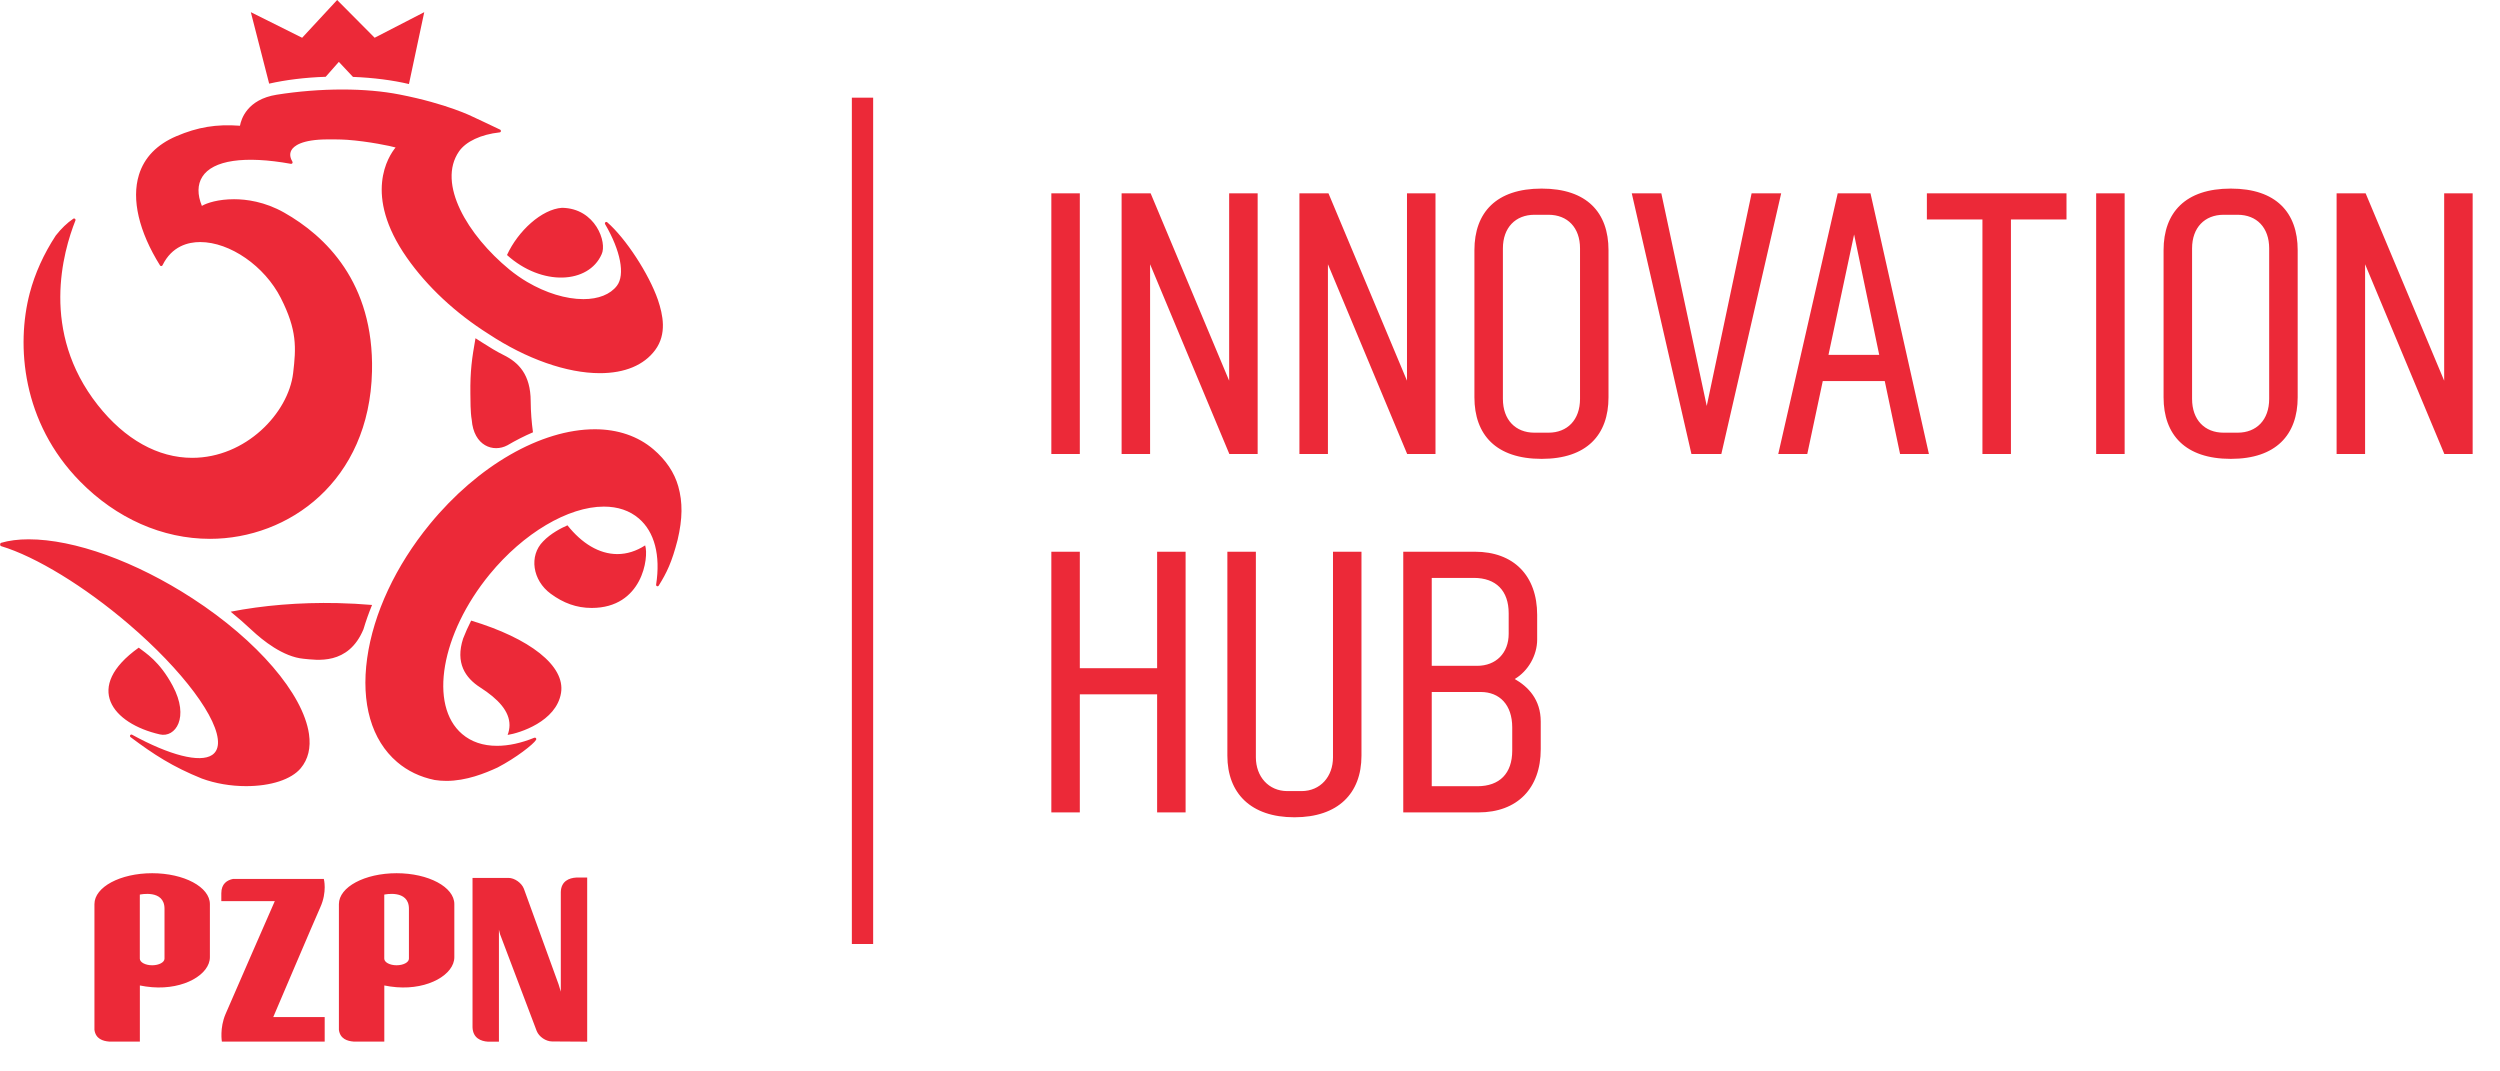 <?xml version="1.0" encoding="utf-8" ?>
<svg xmlns="http://www.w3.org/2000/svg" xmlns:xlink="http://www.w3.org/1999/xlink" width="112" height="48">
	<path fill="#EC2938" transform="translate(0.006 3.8147e-06)" d="M39.111 4.375L39.111 42.292L38.157 42.292L38.157 4.375L39.111 4.375ZM14.585 3.44C13.65 3.471 12.785 3.581 12.052 3.747L11.231 0.545L13.53 1.692L15.098 0L16.778 1.691L19 0.545L18.315 3.765C17.593 3.594 16.737 3.482 15.807 3.445L15.174 2.772L14.585 3.44ZM7.73 30.723C8.496 32.152 7.846 33.06 7.157 32.902C5.023 32.414 3.723 30.789 6.209 29.015C6.511 29.252 7.14 29.618 7.73 30.723ZM27.647 24.823C28.086 24.824 28.506 24.685 28.897 24.433C29.07 24.97 28.776 27.236 26.5 27.236C25.818 27.236 25.23 27.014 24.665 26.599C23.849 25.999 23.684 24.898 24.327 24.253C24.671 23.891 25.156 23.648 25.416 23.534C26.057 24.341 26.832 24.82 27.647 24.823ZM26.946 11.393C26.366 12.711 24.28 12.842 22.707 11.425C23.205 10.339 24.267 9.373 25.169 9.31C26.675 9.329 27.204 10.867 26.946 11.393ZM22.557 15.906C23.228 16.239 23.765 16.779 23.769 17.974C23.772 18.452 23.81 18.917 23.871 19.367C23.487 19.532 23.103 19.727 22.724 19.95C22.092 20.286 21.216 19.977 21.127 18.804C21.067 18.481 21.07 17.893 21.067 17.635C21.055 16.626 21.135 16.058 21.296 15.153C21.402 15.22 21.506 15.291 21.614 15.356C21.925 15.556 22.237 15.747 22.557 15.906L22.557 15.906ZM25.128 31.044C24.918 32.329 23.265 32.844 22.736 32.925C22.789 32.782 22.819 32.638 22.82 32.49C22.823 31.864 22.317 31.316 21.506 30.796C20.833 30.365 20.388 29.693 20.742 28.606C20.845 28.341 20.965 28.072 21.102 27.803C23.727 28.595 25.327 29.826 25.128 31.044ZM10.328 27.404C11.767 27.123 13.399 26.98 15.128 27.019C15.649 27.031 16.162 27.059 16.662 27.102C16.514 27.463 16.386 27.827 16.278 28.189C15.6 29.823 14.172 29.566 13.597 29.513C12.678 29.43 11.757 28.684 11.274 28.231C10.977 27.952 10.661 27.676 10.328 27.404L10.328 27.404ZM29.268 20.13C29.83 20.61 30.204 21.168 30.38 21.787C30.582 22.501 30.574 23.24 30.351 24.185C30.094 25.185 29.864 25.66 29.504 26.236C29.489 26.261 29.457 26.273 29.428 26.261C29.4 26.25 29.383 26.22 29.388 26.191C29.592 24.881 29.318 23.829 28.614 23.227C28.202 22.875 27.674 22.696 27.045 22.696C25.45 22.696 23.443 23.886 21.933 25.727C19.75 28.389 19.195 31.599 20.696 32.883C21.107 33.235 21.633 33.413 22.261 33.413C22.778 33.413 23.341 33.291 23.933 33.05C23.959 33.04 23.988 33.048 24.006 33.069C24.023 33.091 24.026 33.121 24.011 33.145C23.891 33.345 23.113 33.953 22.285 34.384C21.727 34.642 20.886 34.984 19.992 34.984L19.992 34.984C19.812 34.984 19.634 34.97 19.463 34.943C18.818 34.81 18.253 34.54 17.783 34.137C16.637 33.157 16.161 31.506 16.443 29.487C16.724 27.479 17.722 25.346 19.252 23.48C21.401 20.859 24.234 19.231 26.644 19.231C27.673 19.231 28.581 19.542 29.268 20.13ZM9.759 33.321C9.821 32.23 8.176 30.025 5.758 27.959C3.785 26.271 1.596 24.934 0.046 24.468C0.025 24.461 0.008 24.444 0.003 24.422C-0.006 24.388 0.007 24.329 0.04 24.319C0.397 24.214 0.813 24.161 1.277 24.161C3.324 24.161 6.071 25.152 8.625 26.813C11.528 28.701 13.573 31.083 13.836 32.881C13.926 33.5 13.801 34.017 13.466 34.418C13.044 34.92 12.13 35.219 11.02 35.219C10.331 35.219 9.645 35.102 9.036 34.879C7.732 34.353 6.878 33.8 5.844 33.024C5.817 33.004 5.81 32.966 5.827 32.937C5.845 32.908 5.882 32.899 5.911 32.915C7.594 33.839 8.956 34.185 9.495 33.824C9.657 33.716 9.745 33.546 9.759 33.321L9.759 33.321ZM9.399 24.14C7.275 24.14 5.207 23.226 3.577 21.565C0.982 18.922 0.712 15.477 1.326 13.134C1.559 12.248 1.951 11.38 2.491 10.554C2.739 10.237 3.004 9.984 3.279 9.798C3.303 9.782 3.333 9.784 3.355 9.802C3.376 9.82 3.384 9.85 3.373 9.877C2.822 11.268 1.784 14.858 4.372 18.144C5.592 19.693 7.079 20.511 8.603 20.511C11.002 20.511 12.911 18.512 13.126 16.718C13.262 15.571 13.307 14.795 12.574 13.349C11.848 11.921 10.296 10.844 8.963 10.844C8.424 10.844 7.694 11.024 7.274 11.885C7.263 11.905 7.243 11.919 7.22 11.92C7.198 11.923 7.175 11.911 7.163 11.891C6.216 10.373 5.88 8.932 6.218 7.834C6.457 7.057 7.021 6.474 7.896 6.101C8.853 5.693 9.682 5.555 10.745 5.633C10.798 5.338 11.067 4.454 12.391 4.243C13.352 4.091 14.365 4.01 15.323 4.01C16.267 4.01 17.131 4.085 17.889 4.233C20.032 4.651 21.17 5.227 21.181 5.233C21.181 5.233 22.069 5.647 22.399 5.808C22.425 5.82 22.439 5.849 22.435 5.877C22.43 5.906 22.407 5.928 22.378 5.931C21.544 6.021 20.862 6.34 20.556 6.786C19.566 8.225 20.943 10.537 22.815 12.075C23.054 12.271 23.342 12.473 23.605 12.628C24.452 13.127 25.35 13.401 26.132 13.401C26.805 13.401 27.338 13.188 27.632 12.802C28.005 12.312 27.798 11.229 27.102 10.041C27.087 10.014 27.092 9.979 27.116 9.958C27.14 9.938 27.175 9.938 27.198 9.958C28.025 10.676 29.064 12.267 29.469 13.434C29.693 14.103 29.88 14.963 29.344 15.684C28.841 16.361 27.984 16.718 26.866 16.718L26.866 16.718C25.388 16.718 23.574 16.08 21.886 14.965C20.398 14.027 19.13 12.842 18.22 11.542C16.245 8.718 17.406 6.985 17.716 6.607C17.523 6.548 16.501 6.332 15.544 6.263C15.235 6.24 14.687 6.245 14.687 6.245C13.493 6.245 13.147 6.551 13.047 6.733C12.945 6.919 13.016 7.113 13.094 7.242C13.107 7.264 13.107 7.292 13.092 7.313C13.078 7.334 13.054 7.344 13.029 7.34C10.946 6.964 9.526 7.177 9.057 7.92C8.837 8.267 8.831 8.717 9.038 9.224C9.264 9.09 9.776 8.925 10.479 8.925C11.019 8.925 11.848 9.029 12.724 9.524C14.569 10.569 16.75 12.65 16.66 16.635C16.548 21.562 12.923 24.14 9.399 24.14L9.399 24.14ZM14.501 39.375C14.501 39.375 14.66 39.95 14.341 40.652C14.132 41.11 12.236 45.564 12.236 45.564L14.54 45.564L14.54 46.663L9.934 46.663C9.934 46.663 9.83 46.061 10.097 45.433C10.274 45.011 12.305 40.37 12.305 40.37L9.909 40.37L9.909 40.017C9.909 39.589 10.17 39.428 10.439 39.375L14.501 39.375L14.501 39.375ZM6.811 39.12C8.239 39.12 9.397 39.739 9.397 40.504L9.397 42.883C9.397 43.648 8.246 44.341 6.811 44.227C6.621 44.212 6.438 44.185 6.26 44.149L6.26 46.663L4.887 46.663C4.604 46.641 4.28 46.542 4.225 46.137L4.225 40.504C4.225 39.739 5.383 39.12 6.811 39.12L6.811 39.12ZM7.364 42.948L7.364 40.712C7.364 39.831 6.258 40.078 6.258 40.078L6.258 42.948C6.258 43.111 6.506 43.244 6.811 43.244C7.117 43.244 7.364 43.111 7.364 42.948ZM17.762 39.12C19.189 39.12 20.348 39.739 20.348 40.504L20.348 42.883C20.348 43.648 19.197 44.341 17.762 44.227C17.572 44.212 17.387 44.185 17.211 44.149L17.211 46.663L15.838 46.663C15.555 46.641 15.23 46.542 15.177 46.137L15.177 40.504C15.177 39.739 16.334 39.12 17.762 39.12L17.762 39.12ZM18.314 42.948L18.314 40.712C18.314 39.831 17.209 40.078 17.209 40.078L17.209 42.948C17.209 43.111 17.457 43.244 17.762 43.244C18.067 43.244 18.314 43.111 18.314 42.948L18.314 42.948ZM25.118 39.96C25.133 39.468 25.498 39.333 25.807 39.315L26.3 39.315L26.3 46.667L24.727 46.657C24.451 46.657 24.141 46.448 24.038 46.188L22.397 41.855L22.346 41.649L22.346 46.667L21.852 46.667C21.545 46.648 21.179 46.512 21.163 46.021L21.163 39.33L22.772 39.33C23.048 39.33 23.36 39.554 23.462 39.811L25.017 44.095L25.118 44.427L25.118 39.96L25.118 39.96ZM48.37 8.66L48.37 20.338L47.094 20.338L47.094 8.66L48.37 8.66ZM55.06 8.66L56.337 8.66L56.337 20.338L55.068 20.338L51.518 11.838L51.518 20.338L50.242 20.338L50.242 8.66L51.542 8.66L55.06 17.055L55.06 8.66ZM63.027 8.66L64.304 8.66L64.304 20.338L63.035 20.338L59.485 11.838L59.485 20.338L58.208 20.338L58.208 8.66L59.509 8.66L63.027 17.055L63.027 8.66ZM69.055 20.557C67.021 20.557 66.048 19.481 66.048 17.799L66.048 11.207C66.048 9.517 67.029 8.449 69.055 8.449L69.063 8.449C71.082 8.449 72.055 9.517 72.055 11.207L72.055 17.799C72.055 19.481 71.082 20.557 69.063 20.557L69.055 20.557ZM69.366 19.384C70.212 19.384 70.779 18.81 70.779 17.872L70.779 11.126C70.779 10.196 70.22 9.622 69.366 9.622L68.736 9.622C67.891 9.622 67.324 10.196 67.324 11.126L67.324 17.872C67.324 18.81 67.891 19.384 68.736 19.384L69.366 19.384ZM78.466 8.66L79.791 8.66L77.11 20.338L75.77 20.338L73.097 8.66L74.421 8.66L76.456 18.187L78.466 8.66ZM85.117 20.338L84.431 17.071L81.654 17.071L80.96 20.338L79.66 20.338L82.324 8.66L83.792 8.66L86.409 20.338L85.117 20.338L85.117 20.338ZM81.91 15.898L84.183 15.898L83.058 10.504L81.91 15.898L81.91 15.898ZM92.573 8.66L92.573 9.832L90.084 9.832L90.084 20.338L88.807 20.338L88.807 9.832L86.318 9.832L86.318 8.66L92.573 8.66L92.573 8.66ZM95.178 8.66L95.178 20.338L93.902 20.338L93.902 8.66L95.178 8.66ZM99.93 20.557C97.896 20.557 96.922 19.481 96.922 17.799L96.922 11.207C96.922 9.517 97.904 8.449 99.93 8.449L99.938 8.449C101.957 8.449 102.93 9.517 102.93 11.207L102.93 17.799C102.93 19.481 101.957 20.557 99.938 20.557L99.93 20.557ZM100.241 19.384C101.087 19.384 101.653 18.81 101.653 17.872L101.653 11.126C101.653 10.196 101.095 9.622 100.241 9.622L99.611 9.622C98.765 9.622 98.199 10.196 98.199 11.126L98.199 17.872C98.199 18.81 98.765 19.384 99.611 19.384L100.241 19.384ZM109.493 8.66L110.769 8.66L110.769 20.338L109.5 20.338L105.95 11.838L105.95 20.338L104.674 20.338L104.674 8.66L105.974 8.66L109.493 17.055L109.493 8.66ZM47.094 36.396L47.094 24.717L48.37 24.717L48.37 29.934L51.833 29.934L51.833 24.717L53.109 24.717L53.109 36.396L51.833 36.396L51.833 31.106L48.37 31.106L48.37 36.396L47.094 36.396ZM57.98 36.614C56.034 36.614 54.98 35.538 54.98 33.856L54.98 24.717L56.257 24.717L56.257 33.929C56.257 34.786 56.823 35.441 57.669 35.441L58.3 35.441C59.153 35.441 59.712 34.786 59.712 33.929L59.712 24.717L60.988 24.717L60.988 33.856C60.988 35.547 59.935 36.614 57.988 36.614L57.98 36.614ZM69.019 32.327L69.019 33.565C69.019 35.32 67.966 36.396 66.226 36.396L62.86 36.396L62.86 24.717L66.067 24.717C67.806 24.717 68.859 25.785 68.859 27.548L68.859 28.656C68.859 29.351 68.46 30.063 67.854 30.419C68.46 30.767 69.019 31.341 69.019 32.327L69.019 32.327ZM64.136 25.89L64.136 29.829L66.171 29.829C67.016 29.829 67.583 29.254 67.583 28.397L67.583 27.475C67.583 26.464 67.016 25.89 66.019 25.89L64.136 25.89L64.136 25.89ZM67.742 32.586C67.742 31.575 67.176 31.001 66.33 31.001L64.136 31.001L64.136 35.223L66.179 35.223C67.176 35.223 67.742 34.649 67.742 33.63L67.742 32.586Z" fill-rule="evenodd"/>
</svg>
